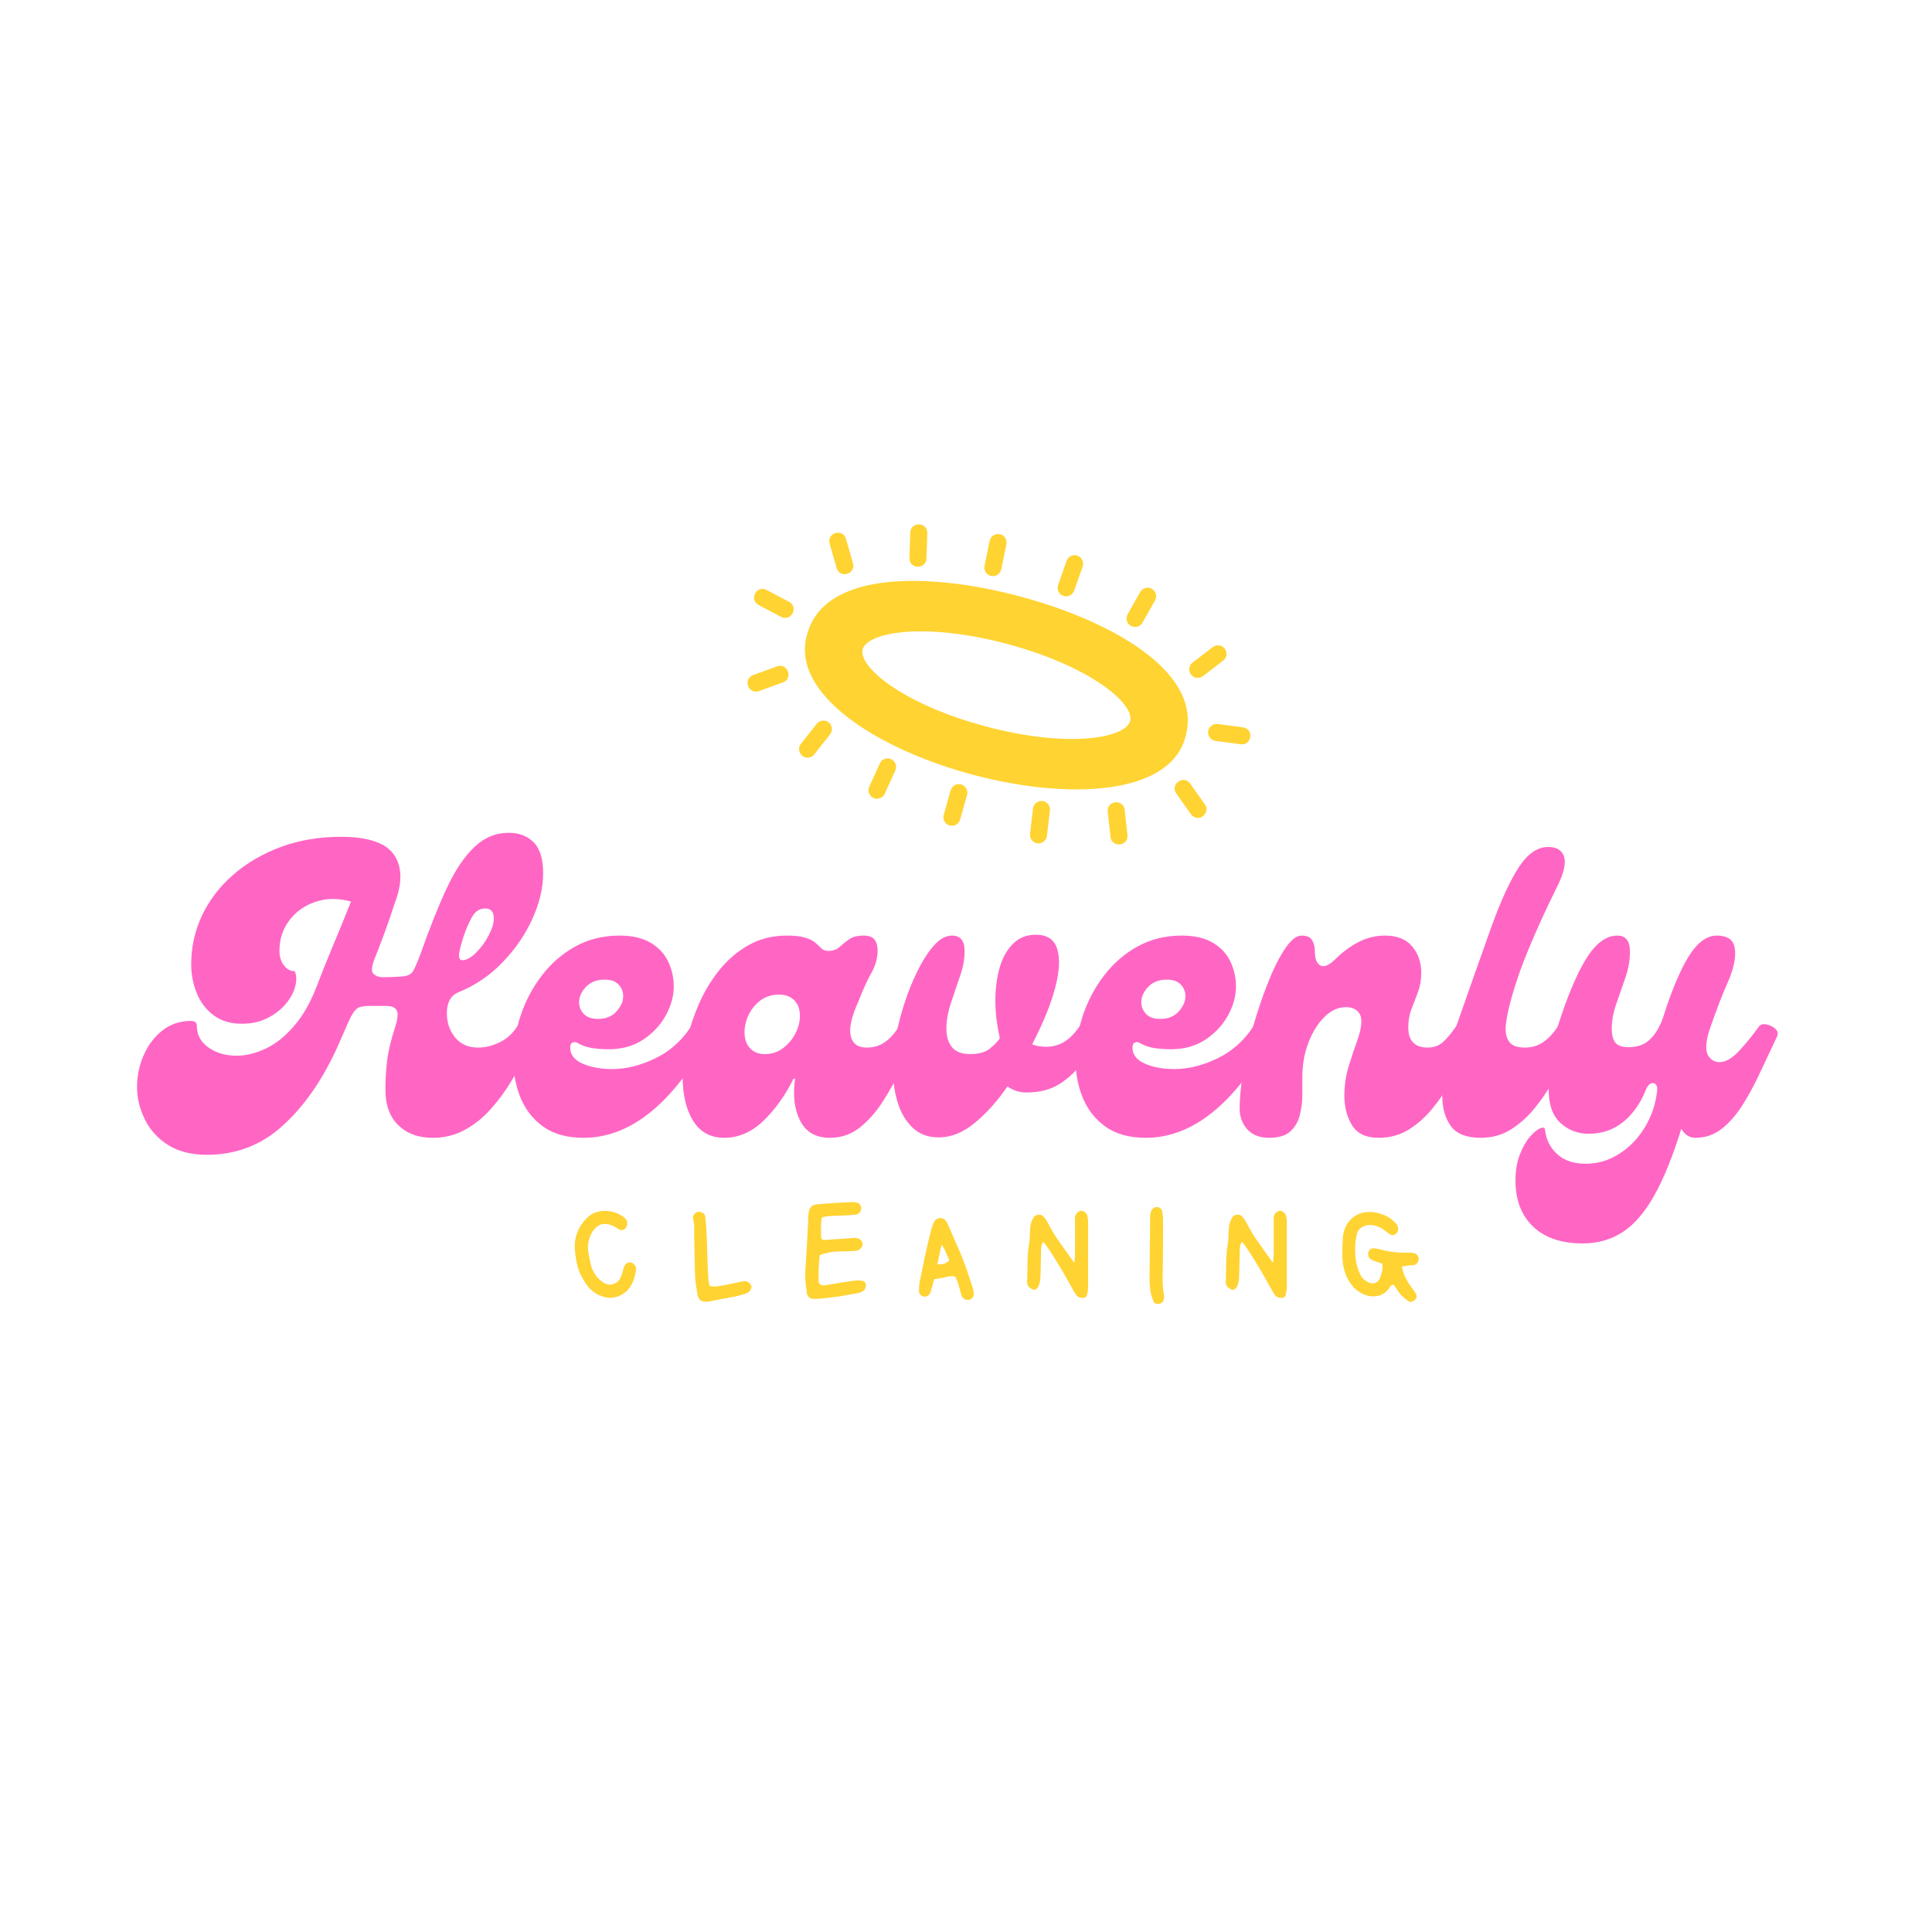 <svg xmlns="http://www.w3.org/2000/svg" xmlns:xlink="http://www.w3.org/1999/xlink" width="500" zoomAndPan="magnify" viewBox="0 0 375 375" height="500" preserveAspectRatio="xMidYMid meet" version="1.0"><defs><g/><clipPath id="8fd3af05af"><path d="M 145 101 L 243 101 L 243 164 L 145 164 Z M 145 101 " clip-rule="nonzero"/></clipPath><clipPath id="67d037dc85"><path d="M 151.785 92.109 L 250.316 118.488 L 235.383 174.273 L 136.852 147.895 Z M 151.785 92.109 " clip-rule="nonzero"/></clipPath><clipPath id="9ba8b3cfbc"><path d="M 151.785 92.109 L 250.316 118.488 L 235.383 174.273 L 136.852 147.895 Z M 151.785 92.109 " clip-rule="nonzero"/></clipPath></defs><g fill="#ff66c4" fill-opacity="1"><g transform="translate(30.519, 220.848)"><g><path d="M 69.797 -21.516 C 70.211 -22.141 70.758 -22.359 71.438 -22.172 C 72.125 -21.992 72.688 -21.641 73.125 -21.109 C 73.57 -20.586 73.641 -20.066 73.328 -19.547 C 72.805 -18.66 72.164 -17.43 71.406 -15.859 C 70.645 -14.285 69.711 -12.598 68.609 -10.797 C 67.516 -8.992 66.234 -7.266 64.766 -5.609 C 63.305 -3.961 61.633 -2.613 59.75 -1.562 C 57.863 -0.52 55.77 0 53.469 0 C 50.695 0 48.473 -0.812 46.797 -2.438 C 45.117 -4.062 44.281 -6.391 44.281 -9.422 C 44.281 -11.148 44.395 -12.992 44.625 -14.953 C 44.863 -16.922 45.379 -19.082 46.172 -21.438 L 46.25 -21.75 C 46.719 -23.27 46.781 -24.289 46.438 -24.812 C 46.102 -25.332 45.453 -25.594 44.484 -25.594 C 43.516 -25.594 42.348 -25.594 40.984 -25.594 C 40.41 -25.594 39.848 -25.516 39.297 -25.359 C 38.742 -25.203 38.18 -24.598 37.609 -23.547 C 37.504 -23.336 37.398 -23.113 37.297 -22.875 C 37.191 -22.645 37.086 -22.426 36.984 -22.219 C 36.516 -21.125 36.082 -20.129 35.688 -19.234 C 35.289 -18.348 34.961 -17.613 34.703 -17.031 C 31.828 -10.852 28.332 -5.922 24.219 -2.234 C 20.113 1.453 15.258 3.297 9.656 3.297 C 6.625 3.297 4.098 2.656 2.078 1.375 C 0.066 0.094 -1.43 -1.566 -2.422 -3.609 C -3.422 -5.648 -3.922 -7.742 -3.922 -9.891 C -3.922 -12.035 -3.488 -14.086 -2.625 -16.047 C -1.758 -18.016 -0.547 -19.613 1.016 -20.844 C 2.586 -22.07 4.422 -22.688 6.516 -22.688 C 7.297 -22.688 7.688 -22.375 7.688 -21.75 C 7.688 -20.02 8.43 -18.617 9.922 -17.547 C 11.422 -16.473 13.242 -15.938 15.391 -15.938 C 17.223 -15.938 19.109 -16.395 21.047 -17.312 C 22.984 -18.227 24.812 -19.68 26.531 -21.672 C 28.258 -23.66 29.727 -26.223 30.938 -29.359 C 31.875 -31.828 32.914 -34.43 34.062 -37.172 C 35.219 -39.922 36.398 -42.816 37.609 -45.859 C 35.148 -46.535 32.859 -46.52 30.734 -45.812 C 28.617 -45.102 26.922 -43.898 25.641 -42.203 C 24.359 -40.504 23.719 -38.531 23.719 -36.281 C 23.719 -35.176 24.004 -34.242 24.578 -33.484 C 25.148 -32.723 25.852 -32.344 26.688 -32.344 C 27.062 -31.508 27.086 -30.504 26.766 -29.328 C 26.453 -28.148 25.836 -27.023 24.922 -25.953 C 24.004 -24.879 22.828 -23.973 21.391 -23.234 C 19.953 -22.504 18.289 -22.141 16.406 -22.141 C 14.258 -22.141 12.453 -22.676 10.984 -23.75 C 9.523 -24.82 8.426 -26.25 7.688 -28.031 C 6.957 -29.812 6.594 -31.695 6.594 -33.688 C 6.594 -37.031 7.297 -40.191 8.703 -43.172 C 10.117 -46.16 12.133 -48.789 14.75 -51.062 C 17.375 -53.344 20.453 -55.141 23.984 -56.453 C 27.516 -57.766 31.398 -58.422 35.641 -58.422 C 40.93 -58.422 44.375 -57.254 45.969 -54.922 C 47.562 -52.586 47.602 -49.457 46.094 -45.531 C 44.988 -42.082 43.703 -38.523 42.234 -34.859 C 42.234 -34.805 42.207 -34.754 42.156 -34.703 C 41.582 -33.18 41.531 -32.211 42 -31.797 C 42.477 -31.379 43.055 -31.172 43.734 -31.172 C 44.148 -31.172 44.723 -31.18 45.453 -31.203 C 46.191 -31.234 46.926 -31.273 47.656 -31.328 C 48.707 -31.43 49.398 -31.812 49.734 -32.469 C 50.078 -33.125 50.508 -34.129 51.031 -35.484 C 52.812 -40.566 54.523 -44.875 56.172 -48.406 C 57.828 -51.938 59.625 -54.617 61.562 -56.453 C 63.5 -58.285 65.723 -59.203 68.234 -59.203 C 70.223 -59.203 71.832 -58.586 73.062 -57.359 C 74.289 -56.129 74.906 -54.125 74.906 -51.344 C 74.906 -48.52 74.211 -45.578 72.828 -42.516 C 71.441 -39.453 69.516 -36.641 67.047 -34.078 C 64.586 -31.516 61.738 -29.578 58.5 -28.266 C 56.977 -27.641 56.219 -26.281 56.219 -24.188 C 56.219 -22.352 56.754 -20.781 57.828 -19.469 C 58.898 -18.164 60.379 -17.516 62.266 -17.516 C 63.672 -17.516 65.066 -17.852 66.453 -18.531 C 67.848 -19.207 68.961 -20.203 69.797 -21.516 Z M 59.438 -39.016 C 58.812 -37.023 58.523 -35.77 58.578 -35.25 C 58.629 -34.727 58.836 -34.469 59.203 -34.469 C 59.984 -34.469 60.859 -34.938 61.828 -35.875 C 62.797 -36.82 63.617 -37.938 64.297 -39.219 C 64.984 -40.5 65.328 -41.613 65.328 -42.562 C 65.328 -43.863 64.773 -44.516 63.672 -44.516 C 62.578 -44.516 61.711 -43.953 61.078 -42.828 C 60.453 -41.703 59.906 -40.43 59.438 -39.016 Z M 59.438 -39.016 "/></g></g></g><g fill="#ff66c4" fill-opacity="1"><g transform="translate(98.508, 220.848)"><g><path d="M 14.766 0 C 11.617 0 9.035 -0.703 7.016 -2.109 C 5.004 -3.523 3.516 -5.398 2.547 -7.734 C 1.578 -10.066 1.102 -12.629 1.125 -15.422 C 1.156 -18.223 1.641 -21.023 2.578 -23.828 C 3.523 -26.629 4.891 -29.191 6.672 -31.516 C 8.453 -33.848 10.609 -35.719 13.141 -37.125 C 15.68 -38.539 18.551 -39.25 21.75 -39.25 C 24.207 -39.25 26.207 -38.789 27.75 -37.875 C 29.301 -36.969 30.441 -35.754 31.172 -34.234 C 31.898 -32.711 32.266 -31.086 32.266 -29.359 C 32.266 -27.473 31.738 -25.586 30.688 -23.703 C 29.645 -21.828 28.18 -20.27 26.297 -19.031 C 24.41 -17.801 22.188 -17.188 19.625 -17.188 C 18.531 -17.188 17.457 -17.266 16.406 -17.422 C 15.363 -17.586 14.395 -17.93 13.5 -18.453 C 13.238 -18.609 12.953 -18.617 12.641 -18.484 C 12.328 -18.359 12.172 -18.035 12.172 -17.516 C 12.172 -16.148 12.969 -15.113 14.562 -14.406 C 16.156 -13.695 18.078 -13.344 20.328 -13.344 C 23.004 -13.344 25.766 -14.023 28.609 -15.391 C 31.461 -16.754 33.781 -18.797 35.562 -21.516 C 35.988 -22.141 36.539 -22.359 37.219 -22.172 C 37.895 -21.992 38.457 -21.641 38.906 -21.109 C 39.352 -20.586 39.414 -20.066 39.094 -19.547 C 35.645 -13.16 31.863 -8.305 27.75 -4.984 C 23.645 -1.66 19.316 0 14.766 0 Z M 17.594 -23.078 C 19.102 -23.078 20.289 -23.562 21.156 -24.531 C 22.02 -25.5 22.453 -26.484 22.453 -27.484 C 22.453 -28.367 22.148 -29.125 21.547 -29.75 C 20.953 -30.383 20.051 -30.703 18.844 -30.703 C 17.32 -30.703 16.113 -30.227 15.219 -29.281 C 14.332 -28.344 13.891 -27.348 13.891 -26.297 C 13.891 -25.461 14.191 -24.719 14.797 -24.062 C 15.398 -23.406 16.332 -23.078 17.594 -23.078 Z M 17.594 -23.078 "/></g></g></g><g fill="#ff66c4" fill-opacity="1"><g transform="translate(132.267, 220.848)"><g><path d="M 8.328 0 C 5.648 0 3.629 -1.098 2.266 -3.297 C 0.91 -5.492 0.234 -8.348 0.234 -11.859 C 0.234 -14.055 0.508 -16.395 1.062 -18.875 C 1.613 -21.363 2.426 -23.812 3.5 -26.219 C 4.57 -28.625 5.914 -30.805 7.531 -32.766 C 9.156 -34.734 11.039 -36.305 13.188 -37.484 C 15.332 -38.66 17.77 -39.25 20.5 -39.25 C 22.062 -39.25 23.273 -39.102 24.141 -38.812 C 25.004 -38.531 25.66 -38.18 26.109 -37.766 C 26.555 -37.348 26.938 -36.992 27.25 -36.703 C 27.562 -36.422 27.977 -36.281 28.5 -36.281 C 29.383 -36.281 30.102 -36.523 30.656 -37.016 C 31.207 -37.516 31.82 -38.008 32.5 -38.5 C 33.188 -39 34.129 -39.25 35.328 -39.25 C 36.379 -39.25 37.098 -38.988 37.484 -38.469 C 37.879 -37.945 38.078 -37.242 38.078 -36.359 C 38.078 -34.891 37.672 -33.43 36.859 -31.984 C 36.047 -30.547 35.195 -28.676 34.312 -26.375 C 33 -23.5 32.516 -21.301 32.859 -19.781 C 33.203 -18.27 34.234 -17.516 35.953 -17.516 C 37.316 -17.516 38.492 -17.863 39.484 -18.562 C 40.484 -19.27 41.375 -20.254 42.156 -21.516 C 42.582 -22.141 43.117 -22.359 43.766 -22.172 C 44.422 -21.992 44.973 -21.641 45.422 -21.109 C 45.867 -20.586 45.961 -20.066 45.703 -19.547 C 44.754 -17.711 43.742 -15.68 42.672 -13.453 C 41.598 -11.234 40.406 -9.102 39.094 -7.062 C 37.789 -5.02 36.301 -3.332 34.625 -2 C 32.945 -0.664 31.008 0 28.812 0 C 26.094 0 24.172 -1.098 23.047 -3.297 C 21.922 -5.492 21.594 -8.219 22.062 -11.469 L 21.75 -11.469 C 20.176 -8.27 18.238 -5.555 15.938 -3.328 C 13.633 -1.109 11.098 0 8.328 0 Z M 16.172 -16.25 C 17.535 -16.25 18.727 -16.641 19.75 -17.422 C 20.77 -18.211 21.566 -19.172 22.141 -20.297 C 22.711 -21.422 23 -22.535 23 -23.641 C 23 -24.941 22.633 -25.957 21.906 -26.688 C 21.176 -27.426 20.18 -27.797 18.922 -27.797 C 17.555 -27.797 16.375 -27.426 15.375 -26.688 C 14.383 -25.957 13.613 -25.031 13.062 -23.906 C 12.52 -22.781 12.25 -21.645 12.25 -20.5 C 12.25 -19.188 12.602 -18.148 13.312 -17.391 C 14.02 -16.629 14.973 -16.25 16.172 -16.25 Z M 16.172 -16.25 "/></g></g></g><g fill="#ff66c4" fill-opacity="1"><g transform="translate(172.621, 220.848)"><g><path d="M 36.828 -21.516 C 37.141 -21.984 37.633 -22.148 38.312 -22.016 C 39 -21.891 39.586 -21.602 40.078 -21.156 C 40.578 -20.719 40.672 -20.18 40.359 -19.547 C 39.617 -17.973 38.66 -16.348 37.484 -14.672 C 36.305 -13.004 34.844 -11.609 33.094 -10.484 C 31.344 -9.359 29.18 -8.797 26.609 -8.797 C 25.254 -8.797 24.023 -9.188 22.922 -9.969 C 20.984 -7.145 18.875 -4.789 16.594 -2.906 C 14.32 -1.02 11.984 -0.078 9.578 -0.078 C 7.484 -0.078 5.77 -0.727 4.438 -2.031 C 3.102 -3.344 2.133 -5.047 1.531 -7.141 C 0.926 -9.234 0.633 -11.551 0.656 -14.094 C 0.688 -16.633 1.02 -19.109 1.656 -21.516 C 2.125 -23.555 2.734 -25.625 3.484 -27.719 C 4.242 -29.812 5.094 -31.734 6.031 -33.484 C 6.977 -35.234 7.961 -36.629 8.984 -37.672 C 10.004 -38.723 11.066 -39.25 12.172 -39.25 C 12.953 -39.25 13.551 -39.016 13.969 -38.547 C 14.395 -38.078 14.609 -37.266 14.609 -36.109 C 14.609 -34.648 14.305 -33.055 13.703 -31.328 C 13.098 -29.598 12.508 -27.852 11.938 -26.094 C 11.363 -24.344 11.078 -22.688 11.078 -21.125 C 11.078 -19.656 11.441 -18.473 12.172 -17.578 C 12.898 -16.691 14.078 -16.25 15.703 -16.25 C 17.379 -16.25 18.66 -16.613 19.547 -17.344 C 20.441 -18.082 21.07 -18.738 21.438 -19.312 C 21.176 -20.52 20.969 -21.723 20.812 -22.922 C 20.656 -24.129 20.578 -25.359 20.578 -26.609 C 20.578 -28.922 20.848 -31.039 21.391 -32.969 C 21.941 -34.906 22.805 -36.461 23.984 -37.641 C 25.16 -38.828 26.641 -39.422 28.422 -39.422 C 30.617 -39.422 32.004 -38.504 32.578 -36.672 C 33.16 -34.836 33.031 -32.32 32.188 -29.125 C 31.352 -25.938 29.863 -22.273 27.719 -18.141 C 28.5 -17.828 29.441 -17.672 30.547 -17.672 C 31.691 -17.672 32.785 -17.969 33.828 -18.562 C 34.879 -19.164 35.879 -20.148 36.828 -21.516 Z M 36.828 -21.516 "/></g></g></g><g fill="#ff66c4" fill-opacity="1"><g transform="translate(207.636, 220.848)"><g><path d="M 14.766 0 C 11.617 0 9.035 -0.703 7.016 -2.109 C 5.004 -3.523 3.516 -5.398 2.547 -7.734 C 1.578 -10.066 1.102 -12.629 1.125 -15.422 C 1.156 -18.223 1.641 -21.023 2.578 -23.828 C 3.523 -26.629 4.891 -29.191 6.672 -31.516 C 8.453 -33.848 10.609 -35.719 13.141 -37.125 C 15.68 -38.539 18.551 -39.25 21.75 -39.25 C 24.207 -39.25 26.207 -38.789 27.75 -37.875 C 29.301 -36.969 30.441 -35.754 31.172 -34.234 C 31.898 -32.711 32.266 -31.086 32.266 -29.359 C 32.266 -27.473 31.738 -25.586 30.688 -23.703 C 29.645 -21.828 28.18 -20.27 26.297 -19.031 C 24.41 -17.801 22.188 -17.188 19.625 -17.188 C 18.531 -17.188 17.457 -17.266 16.406 -17.422 C 15.363 -17.586 14.395 -17.93 13.5 -18.453 C 13.238 -18.609 12.953 -18.617 12.641 -18.484 C 12.328 -18.359 12.172 -18.035 12.172 -17.516 C 12.172 -16.148 12.969 -15.113 14.562 -14.406 C 16.156 -13.695 18.078 -13.344 20.328 -13.344 C 23.004 -13.344 25.766 -14.023 28.609 -15.391 C 31.461 -16.754 33.781 -18.797 35.562 -21.516 C 35.988 -22.141 36.539 -22.359 37.219 -22.172 C 37.895 -21.992 38.457 -21.641 38.906 -21.109 C 39.352 -20.586 39.414 -20.066 39.094 -19.547 C 35.645 -13.16 31.863 -8.305 27.75 -4.984 C 23.645 -1.66 19.316 0 14.766 0 Z M 17.594 -23.078 C 19.102 -23.078 20.289 -23.562 21.156 -24.531 C 22.02 -25.5 22.453 -26.484 22.453 -27.484 C 22.453 -28.367 22.148 -29.125 21.547 -29.75 C 20.953 -30.383 20.051 -30.703 18.844 -30.703 C 17.32 -30.703 16.113 -30.227 15.219 -29.281 C 14.332 -28.344 13.891 -27.348 13.891 -26.297 C 13.891 -25.461 14.191 -24.719 14.797 -24.062 C 15.398 -23.406 16.332 -23.078 17.594 -23.078 Z M 17.594 -23.078 "/></g></g></g><g fill="#ff66c4" fill-opacity="1"><g transform="translate(241.395, 220.848)"><g><path d="M 4.953 0 C 3.117 0 1.703 -0.547 0.703 -1.641 C -0.285 -2.742 -0.781 -4.109 -0.781 -5.734 C -0.781 -7.566 -0.57 -9.852 -0.156 -12.594 C 0.258 -15.344 0.914 -18.316 1.812 -21.516 C 2.695 -24.598 3.676 -27.488 4.75 -30.188 C 5.82 -32.883 6.922 -35.066 8.047 -36.734 C 9.172 -38.41 10.234 -39.25 11.234 -39.25 C 12.273 -39.25 12.961 -38.945 13.297 -38.344 C 13.641 -37.75 13.812 -37.062 13.812 -36.281 C 13.812 -34.758 14.176 -33.812 14.906 -33.438 C 15.645 -33.07 16.645 -33.52 17.906 -34.781 C 19.363 -36.195 20.879 -37.297 22.453 -38.078 C 24.023 -38.859 25.676 -39.25 27.406 -39.25 C 29.812 -39.25 31.586 -38.539 32.734 -37.125 C 33.891 -35.719 34.469 -34.02 34.469 -32.031 C 34.469 -30.676 34.258 -29.43 33.844 -28.297 C 33.426 -27.172 33.004 -26.07 32.578 -25 C 32.16 -23.926 31.953 -22.738 31.953 -21.438 C 31.953 -18.82 33.207 -17.516 35.719 -17.516 C 36.926 -17.516 37.938 -17.891 38.75 -18.641 C 39.562 -19.398 40.359 -20.359 41.141 -21.516 C 41.555 -22.141 42.102 -22.359 42.781 -22.172 C 43.469 -21.992 44.031 -21.641 44.469 -21.109 C 44.914 -20.586 44.984 -20.066 44.672 -19.547 C 44.148 -18.711 43.52 -17.492 42.781 -15.891 C 42.051 -14.297 41.176 -12.598 40.156 -10.797 C 39.133 -8.992 37.941 -7.266 36.578 -5.609 C 35.223 -3.961 33.691 -2.613 31.984 -1.562 C 30.285 -0.52 28.363 0 26.219 0 C 23.758 0 22.031 -0.812 21.031 -2.438 C 20.039 -4.062 19.547 -5.973 19.547 -8.172 C 19.547 -10.16 19.82 -12.055 20.375 -13.859 C 20.926 -15.66 21.473 -17.305 22.016 -18.797 C 22.566 -20.297 22.844 -21.566 22.844 -22.609 C 22.844 -23.504 22.566 -24.188 22.016 -24.656 C 21.473 -25.125 20.754 -25.359 19.859 -25.359 C 18.348 -25.359 16.945 -24.719 15.656 -23.438 C 14.375 -22.156 13.344 -20.492 12.562 -18.453 C 11.781 -16.41 11.391 -14.211 11.391 -11.859 L 11.391 -8.328 C 11.391 -7.016 11.227 -5.719 10.906 -4.438 C 10.594 -3.156 9.977 -2.094 9.062 -1.25 C 8.145 -0.414 6.773 0 4.953 0 Z M 4.953 0 "/></g></g></g><g fill="#ff66c4" fill-opacity="1"><g transform="translate(280.728, 220.848)"><g><path d="M 6.672 0 C 3.898 0 1.961 -0.77 0.859 -2.312 C -0.234 -3.852 -0.781 -5.781 -0.781 -8.094 C -0.781 -10.082 -0.531 -12.254 -0.031 -14.609 C 0.457 -16.961 1.098 -19.266 1.891 -21.516 C 4.555 -29.148 6.816 -35.555 8.672 -40.734 C 10.535 -45.922 12.328 -49.836 14.047 -52.484 C 15.773 -55.129 17.688 -56.453 19.781 -56.453 C 21.406 -56.453 22.426 -55.836 22.844 -54.609 C 23.258 -53.379 22.867 -51.535 21.672 -49.078 C 19.523 -44.734 17.676 -40.711 16.125 -37.016 C 14.582 -33.328 13.367 -29.832 12.484 -26.531 C 12.066 -25.02 11.766 -23.566 11.578 -22.172 C 11.398 -20.785 11.57 -19.66 12.094 -18.797 C 12.613 -17.941 13.66 -17.516 15.234 -17.516 C 16.586 -17.516 17.773 -17.863 18.797 -18.562 C 19.816 -19.27 20.75 -20.254 21.594 -21.516 C 22.008 -22.141 22.555 -22.359 23.234 -22.172 C 23.922 -21.992 24.484 -21.641 24.922 -21.109 C 25.367 -20.586 25.438 -20.066 25.125 -19.547 C 24.602 -18.711 23.973 -17.492 23.234 -15.891 C 22.504 -14.297 21.629 -12.598 20.609 -10.797 C 19.586 -8.992 18.395 -7.266 17.031 -5.609 C 15.676 -3.961 14.145 -2.613 12.438 -1.562 C 10.738 -0.52 8.816 0 6.672 0 Z M 6.672 0 "/></g></g></g><g fill="#ff66c4" fill-opacity="1"><g transform="translate(300.513, 220.848)"><g><path d="M 40.828 -21.516 C 41.141 -21.984 41.633 -22.148 42.312 -22.016 C 43 -21.891 43.586 -21.602 44.078 -21.156 C 44.578 -20.719 44.672 -20.18 44.359 -19.547 C 43.211 -17.141 42.102 -14.785 41.031 -12.484 C 39.957 -10.18 38.816 -8.086 37.609 -6.203 C 36.398 -4.316 35.062 -2.812 33.594 -1.688 C 32.133 -0.562 30.461 0 28.578 0 C 27.43 0 26.516 -0.578 25.828 -1.734 C 24.148 3.66 22.395 7.977 20.562 11.219 C 18.738 14.469 16.703 16.828 14.453 18.297 C 12.203 19.766 9.609 20.5 6.672 20.5 C 2.535 20.5 -0.664 19.41 -2.938 17.234 C -5.219 15.055 -6.359 12.086 -6.359 8.328 C -6.359 6.336 -6.066 4.617 -5.484 3.172 C -4.91 1.734 -4.258 0.598 -3.531 -0.234 C -2.801 -1.066 -2.145 -1.602 -1.562 -1.844 C -0.988 -2.082 -0.676 -1.988 -0.625 -1.562 C -0.414 0.363 0.391 1.957 1.797 3.219 C 3.211 4.477 5.125 5.082 7.531 5.031 C 9.832 4.977 11.961 4.305 13.922 3.016 C 15.891 1.734 17.516 0.02 18.797 -2.125 C 20.086 -4.27 20.863 -6.598 21.125 -9.109 C 21.227 -9.992 20.988 -10.488 20.406 -10.594 C 19.832 -10.695 19.336 -10.254 18.922 -9.266 C 17.879 -6.648 16.414 -4.582 14.531 -3.062 C 12.645 -1.539 10.414 -0.781 7.844 -0.781 C 5.75 -0.781 3.93 -1.473 2.391 -2.859 C 0.848 -4.254 0.078 -6.441 0.078 -9.422 C 0.078 -10.629 0.164 -12.305 0.344 -14.453 C 0.531 -16.598 1.02 -18.953 1.812 -21.516 C 3.633 -27.273 5.473 -31.672 7.328 -34.703 C 9.191 -37.734 11.223 -39.25 13.422 -39.25 C 15.047 -39.25 15.859 -38.203 15.859 -36.109 C 15.859 -34.441 15.555 -32.742 14.953 -31.016 C 14.348 -29.285 13.758 -27.594 13.188 -25.938 C 12.613 -24.289 12.328 -22.688 12.328 -21.125 C 12.328 -20.02 12.547 -19.156 12.984 -18.531 C 13.43 -17.906 14.312 -17.594 15.625 -17.594 C 17.352 -17.594 18.738 -18.102 19.781 -19.125 C 20.832 -20.145 21.672 -21.566 22.297 -23.391 C 23.922 -28.523 25.566 -32.453 27.234 -35.172 C 28.91 -37.891 30.742 -39.25 32.734 -39.25 C 33.891 -39.25 34.77 -38.988 35.375 -38.469 C 35.977 -37.945 36.281 -37.055 36.281 -35.797 C 36.281 -34.18 35.77 -32.234 34.75 -29.953 C 33.727 -27.672 32.535 -24.547 31.172 -20.578 C 30.547 -18.367 30.504 -16.832 31.047 -15.969 C 31.598 -15.113 32.32 -14.688 33.219 -14.688 C 34.414 -14.688 35.691 -15.414 37.047 -16.875 C 38.41 -18.344 39.672 -19.891 40.828 -21.516 Z M 40.828 -21.516 "/></g></g></g><g clip-path="url(#8fd3af05af)"><g clip-path="url(#67d037dc85)"><g clip-path="url(#9ba8b3cfbc)"><path fill="#ffd332" d="M 187.707 154.309 C 187.707 154.309 186.352 159.082 186.352 159.082 C 186.105 159.965 185.188 160.473 184.309 160.223 C 183.434 159.973 182.922 159.059 183.172 158.18 L 184.523 153.406 C 184.773 152.527 185.711 151.988 186.566 152.266 C 187.445 152.516 187.957 153.43 187.707 154.309 Z M 172.957 147.355 C 172.109 146.977 171.145 147.352 170.77 148.18 L 168.723 152.703 C 168.348 153.535 168.715 154.512 169.547 154.891 C 170.359 155.262 171.363 154.902 171.734 154.062 C 171.734 154.062 173.781 149.543 173.781 149.543 C 174.156 148.711 173.789 147.73 172.957 147.355 Z M 160.852 140.219 C 160.129 139.648 159.094 139.773 158.527 140.488 L 155.453 144.379 C 154.887 145.098 155.008 146.137 155.723 146.703 C 156.422 147.262 157.477 147.156 158.047 146.43 C 158.047 146.43 161.121 142.539 161.121 142.539 C 161.688 141.824 161.566 140.785 160.852 140.219 Z M 150.844 129.34 L 146.18 131.031 C 144.145 131.809 145.258 134.848 147.309 134.141 C 147.309 134.141 151.973 132.449 151.973 132.449 C 154 131.703 152.883 128.609 150.844 129.34 Z M 151.969 119.875 C 153.816 120.391 154.891 117.711 153.168 116.816 C 153.168 116.816 148.781 114.5 148.781 114.5 C 146.844 113.52 145.332 116.375 147.234 117.426 C 147.32 117.453 152.027 120 151.969 119.875 Z M 162.391 110.262 C 163.004 112.344 166.156 111.426 165.57 109.352 C 165.57 109.352 164.203 104.582 164.203 104.582 C 163.574 102.504 160.461 103.391 161.023 105.492 C 161.023 105.492 162.391 110.262 162.391 110.262 Z M 176.52 108.309 C 176.488 110.492 179.719 110.586 179.824 108.422 C 179.824 108.422 179.988 103.461 179.988 103.461 C 180.023 101.293 176.793 101.18 176.684 103.352 C 176.684 103.352 176.52 108.309 176.52 108.309 Z M 192.289 111.773 C 193.203 112.02 194.152 111.438 194.34 110.508 C 194.34 110.508 195.336 105.648 195.336 105.648 C 195.52 104.754 194.988 103.883 194.047 103.695 C 193.152 103.512 192.277 104.086 192.094 104.98 L 191.098 109.844 C 190.922 110.703 191.449 111.547 192.289 111.773 Z M 206.395 115.656 C 207.246 115.957 208.203 115.504 208.5 114.641 C 208.5 114.641 210.141 109.957 210.141 109.957 C 210.445 109.094 209.988 108.152 209.129 107.852 C 208.266 107.531 207.32 108.004 207.02 108.863 L 205.379 113.547 C 205.078 114.41 205.531 115.352 206.395 115.656 Z M 219.5 121.484 C 220.27 121.93 221.305 121.664 221.75 120.859 C 221.75 120.859 224.191 116.539 224.191 116.539 C 224.645 115.746 224.359 114.738 223.566 114.285 C 222.773 113.84 221.762 114.117 221.312 114.914 L 218.871 119.234 C 218.422 120.027 218.703 121.035 219.5 121.484 Z M 237.727 125.898 C 237.168 125.172 236.133 125.039 235.41 125.594 L 231.473 128.613 C 230.75 129.172 230.613 130.207 231.172 130.934 C 231.719 131.652 232.762 131.797 233.488 131.238 C 233.488 131.238 237.422 128.215 237.422 128.215 C 238.148 127.66 238.285 126.621 237.727 125.898 Z M 241.285 141.18 L 236.363 140.531 C 235.457 140.414 234.625 141.051 234.508 141.957 C 234.387 142.867 235.043 143.699 235.93 143.812 C 235.93 143.812 240.852 144.461 240.852 144.461 C 243.008 144.707 243.438 141.504 241.285 141.18 Z M 231.012 152.09 C 229.762 150.328 227.07 152.219 228.309 153.992 C 228.309 153.992 231.164 158.051 231.164 158.051 C 231.395 158.383 231.727 158.602 232.086 158.699 C 233.504 159.133 234.785 157.355 233.871 156.148 C 233.871 156.148 231.016 152.09 231.016 152.09 Z M 218.293 157.172 C 218.023 155.02 214.805 155.367 215.008 157.535 C 215.008 157.535 215.551 162.465 215.551 162.465 C 215.801 164.625 219.062 164.246 218.836 162.102 C 218.836 162.102 218.293 157.172 218.293 157.172 Z M 202.344 155.473 C 201.434 155.367 200.613 156.016 200.508 156.922 L 199.926 161.852 C 199.816 162.762 200.484 163.586 201.375 163.688 C 202.281 163.793 203.105 163.145 203.211 162.238 L 203.789 157.309 C 203.898 156.402 203.246 155.586 202.344 155.473 Z M 230.145 142.828 C 224.434 166.117 149.961 146.168 156.656 123.152 C 160.059 110.445 181.059 111.234 198.012 115.773 C 214.961 120.309 233.547 130.117 230.145 142.828 Z M 219.359 139.941 C 220.254 136.605 211.621 129.309 195.539 125.004 C 179.453 120.695 168.332 122.703 167.441 126.039 C 166.547 129.375 175.18 136.672 191.262 140.977 C 207.344 145.285 218.469 143.277 219.359 139.941 Z M 219.359 139.941 " fill-opacity="1" fill-rule="nonzero"/></g></g></g><g fill="#ffd332" fill-opacity="1"><g transform="translate(110.614, 253.102)"><g><path d="M 3.5 -10.625 C 3.633 -9.707 3.812 -8.758 4.031 -7.781 C 4.25 -6.801 4.695 -5.906 5.375 -5.094 C 5.562 -4.926 5.75 -4.754 5.938 -4.578 C 6.133 -4.398 6.344 -4.242 6.562 -4.109 C 7.238 -3.734 7.891 -3.66 8.516 -3.891 C 9.141 -4.117 9.598 -4.57 9.891 -5.25 C 10.023 -5.551 10.133 -5.867 10.219 -6.203 C 10.301 -6.547 10.395 -6.867 10.5 -7.172 C 10.633 -7.523 10.82 -7.773 11.062 -7.922 C 11.312 -8.066 11.57 -8.113 11.844 -8.062 C 12.113 -8.008 12.359 -7.836 12.578 -7.547 C 12.797 -7.266 12.891 -6.988 12.859 -6.719 C 12.785 -6.195 12.672 -5.664 12.516 -5.125 C 12.367 -4.582 12.145 -4.066 11.844 -3.578 C 11.57 -3.086 11.234 -2.672 10.828 -2.328 C 10.422 -1.992 9.945 -1.719 9.406 -1.5 C 8.676 -1.227 7.969 -1.141 7.281 -1.234 C 6.602 -1.336 5.941 -1.562 5.297 -1.906 C 4.453 -2.375 3.781 -2.969 3.281 -3.688 C 2.781 -4.406 2.336 -5.172 1.953 -5.984 C 1.629 -6.773 1.391 -7.586 1.234 -8.422 C 1.086 -9.266 0.988 -10.109 0.938 -10.953 C 0.906 -12.016 1.078 -13.008 1.453 -13.938 C 1.836 -14.875 2.383 -15.723 3.094 -16.484 C 3.852 -17.273 4.691 -17.766 5.609 -17.953 C 6.535 -18.141 7.453 -18.113 8.359 -17.875 C 9.273 -17.633 10.047 -17.227 10.672 -16.656 C 10.941 -16.438 11.086 -16.145 11.109 -15.781 C 11.141 -15.414 11.062 -15.082 10.875 -14.781 C 10.758 -14.613 10.586 -14.488 10.359 -14.406 C 10.129 -14.332 9.93 -14.32 9.766 -14.375 C 9.492 -14.539 9.203 -14.707 8.891 -14.875 C 8.578 -15.051 8.273 -15.195 7.984 -15.312 C 6.566 -15.82 5.438 -15.492 4.594 -14.328 C 3.844 -13.328 3.477 -12.094 3.5 -10.625 Z M 3.5 -10.625 "/></g></g></g><g fill="#ffd332" fill-opacity="1"><g transform="translate(133.174, 253.102)"><g><path d="M 4.516 -3.547 C 5.055 -3.379 5.551 -3.336 6 -3.422 C 6.445 -3.504 6.891 -3.57 7.328 -3.625 C 7.922 -3.727 8.508 -3.848 9.094 -3.984 C 9.676 -4.117 10.254 -4.242 10.828 -4.359 C 10.992 -4.41 11.172 -4.438 11.359 -4.438 C 11.547 -4.438 11.695 -4.41 11.812 -4.359 C 12.188 -4.191 12.469 -3.922 12.656 -3.547 C 12.719 -3.43 12.711 -3.281 12.641 -3.094 C 12.578 -2.906 12.504 -2.742 12.422 -2.609 C 12.203 -2.359 11.93 -2.164 11.609 -2.031 C 11.305 -1.926 10.984 -1.828 10.641 -1.734 C 10.305 -1.641 9.977 -1.551 9.656 -1.469 C 8.832 -1.332 8 -1.18 7.156 -1.016 C 6.32 -0.859 5.5 -0.695 4.688 -0.531 C 4.57 -0.5 4.445 -0.477 4.312 -0.469 C 4.176 -0.457 4.055 -0.453 3.953 -0.453 C 3.023 -0.367 2.453 -0.773 2.234 -1.672 C 2.129 -2.242 2.035 -2.82 1.953 -3.406 C 1.867 -3.988 1.801 -4.578 1.75 -5.172 C 1.719 -6.305 1.688 -7.441 1.656 -8.578 C 1.633 -9.723 1.613 -10.867 1.594 -12.016 C 1.562 -12.773 1.555 -13.535 1.578 -14.297 C 1.609 -15.055 1.531 -15.816 1.344 -16.578 C 1.289 -16.848 1.363 -17.125 1.562 -17.406 C 1.77 -17.688 2.008 -17.844 2.281 -17.875 C 2.688 -17.926 3.066 -17.816 3.422 -17.547 C 3.641 -17.391 3.75 -17.078 3.75 -16.609 C 3.832 -15.898 3.891 -15.188 3.922 -14.469 C 3.961 -13.75 4 -13.023 4.031 -12.297 C 4.082 -11.098 4.117 -9.891 4.141 -8.672 C 4.172 -7.453 4.227 -6.219 4.312 -4.969 C 4.312 -4.719 4.336 -4.473 4.391 -4.234 C 4.453 -3.992 4.492 -3.766 4.516 -3.547 Z M 4.516 -3.547 "/></g></g></g><g fill="#ffd332" fill-opacity="1"><g transform="translate(155.366, 253.102)"><g><path d="M 3.75 -9.484 C 3.633 -8.566 3.562 -7.66 3.531 -6.766 C 3.508 -5.867 3.516 -5 3.547 -4.156 C 3.766 -3.852 3.977 -3.68 4.188 -3.641 C 4.406 -3.598 4.613 -3.594 4.812 -3.625 C 5.758 -3.789 6.707 -3.953 7.656 -4.109 C 8.602 -4.273 9.551 -4.41 10.5 -4.516 C 10.77 -4.566 11.035 -4.586 11.297 -4.578 C 11.555 -4.566 11.805 -4.535 12.047 -4.484 C 12.484 -4.398 12.703 -4.086 12.703 -3.547 C 12.672 -3.379 12.629 -3.207 12.578 -3.031 C 12.523 -2.852 12.43 -2.723 12.297 -2.641 C 12.055 -2.398 11.691 -2.227 11.203 -2.125 C 10.598 -2.008 10.008 -1.906 9.438 -1.812 C 8.875 -1.719 8.297 -1.613 7.703 -1.5 C 7.129 -1.426 6.551 -1.352 5.969 -1.281 C 5.383 -1.219 4.789 -1.145 4.188 -1.062 C 3.914 -1.031 3.656 -1.008 3.406 -1 C 3.164 -0.988 2.926 -0.984 2.688 -0.984 C 1.875 -0.984 1.383 -1.375 1.219 -2.156 C 1.195 -2.375 1.176 -2.594 1.156 -2.812 C 1.145 -3.031 1.113 -3.234 1.062 -3.422 C 0.926 -4.555 0.895 -5.691 0.969 -6.828 C 1.051 -7.973 1.125 -9.102 1.188 -10.219 C 1.238 -11.195 1.289 -12.164 1.344 -13.125 C 1.395 -14.094 1.445 -15.066 1.5 -16.047 C 1.5 -16.336 1.504 -16.641 1.516 -16.953 C 1.535 -17.266 1.57 -17.555 1.625 -17.828 C 1.758 -18.785 2.316 -19.289 3.297 -19.344 C 4.359 -19.445 5.414 -19.531 6.469 -19.594 C 7.531 -19.664 8.594 -19.719 9.656 -19.75 C 9.863 -19.781 10.07 -19.785 10.281 -19.766 C 10.488 -19.754 10.688 -19.734 10.875 -19.703 C 11.094 -19.68 11.297 -19.562 11.484 -19.344 C 11.672 -19.125 11.781 -18.895 11.812 -18.656 C 11.812 -18.406 11.734 -18.148 11.578 -17.891 C 11.43 -17.641 11.25 -17.484 11.031 -17.422 C 10.789 -17.348 10.547 -17.312 10.297 -17.312 C 9.754 -17.25 9.078 -17.203 8.266 -17.172 C 7.453 -17.148 6.672 -17.117 5.922 -17.078 C 5.18 -17.035 4.594 -16.938 4.156 -16.781 C 4.039 -16.176 3.984 -15.508 3.984 -14.781 C 3.984 -14.051 4 -13.375 4.031 -12.75 C 4.219 -12.5 4.41 -12.383 4.609 -12.406 C 4.816 -12.438 5.02 -12.453 5.219 -12.453 C 6.113 -12.516 7 -12.578 7.875 -12.641 C 8.758 -12.711 9.633 -12.773 10.5 -12.828 C 10.906 -12.848 11.258 -12.75 11.562 -12.531 C 11.863 -12.32 12.023 -12.055 12.047 -11.734 C 12.109 -11.398 11.992 -11.082 11.703 -10.781 C 11.422 -10.488 11.051 -10.328 10.594 -10.297 C 9.426 -10.223 8.242 -10.188 7.047 -10.188 C 6.504 -10.156 5.957 -10.082 5.406 -9.969 C 4.863 -9.863 4.312 -9.703 3.75 -9.484 Z M 3.75 -9.484 "/></g></g></g><g fill="#ffd332" fill-opacity="1"><g transform="translate(177.966, 253.102)"><g><path d="M 3.375 -4.812 C 3.289 -4.562 3.211 -4.312 3.141 -4.062 C 3.078 -3.82 3.02 -3.582 2.969 -3.344 C 2.883 -3.145 2.82 -2.941 2.781 -2.734 C 2.75 -2.535 2.691 -2.344 2.609 -2.156 C 2.492 -1.914 2.32 -1.727 2.094 -1.594 C 1.863 -1.457 1.629 -1.398 1.391 -1.422 C 1.117 -1.473 0.883 -1.594 0.688 -1.781 C 0.5 -1.977 0.406 -2.211 0.406 -2.484 C 0.406 -2.723 0.41 -2.973 0.422 -3.234 C 0.441 -3.492 0.461 -3.742 0.484 -3.984 C 0.836 -5.754 1.203 -7.535 1.578 -9.328 C 1.961 -11.117 2.383 -12.883 2.844 -14.625 C 2.926 -14.832 2.992 -15.031 3.047 -15.219 C 3.109 -15.414 3.176 -15.609 3.25 -15.797 C 3.551 -16.336 3.957 -16.629 4.469 -16.672 C 4.988 -16.711 5.41 -16.477 5.734 -15.969 C 5.867 -15.77 5.984 -15.547 6.078 -15.297 C 6.18 -15.055 6.285 -14.832 6.391 -14.625 C 6.797 -13.645 7.219 -12.672 7.656 -11.703 C 8.094 -10.742 8.5 -9.773 8.875 -8.797 C 9.258 -7.848 9.609 -6.883 9.922 -5.906 C 10.234 -4.926 10.551 -3.961 10.875 -3.016 C 10.926 -2.848 10.957 -2.68 10.969 -2.516 C 10.988 -2.359 11.008 -2.195 11.031 -2.031 C 11.062 -1.758 10.992 -1.508 10.828 -1.281 C 10.672 -1.051 10.484 -0.91 10.266 -0.859 C 9.992 -0.742 9.703 -0.754 9.391 -0.891 C 9.078 -1.023 8.863 -1.227 8.75 -1.5 C 8.645 -1.719 8.555 -1.957 8.484 -2.219 C 8.422 -2.477 8.363 -2.727 8.312 -2.969 C 8.25 -3.102 8.195 -3.254 8.156 -3.422 C 8.125 -3.586 8.078 -3.766 8.016 -3.953 C 7.859 -4.461 7.719 -4.828 7.594 -5.047 C 7.469 -5.266 7.281 -5.379 7.031 -5.391 C 6.789 -5.41 6.414 -5.379 5.906 -5.297 C 5.469 -5.18 5.051 -5.086 4.656 -5.016 C 4.27 -4.953 3.844 -4.883 3.375 -4.812 Z M 4.812 -11.516 C 4.645 -10.973 4.5 -10.352 4.375 -9.656 C 4.25 -8.969 4.109 -8.316 3.953 -7.703 C 4.66 -7.672 5.117 -7.707 5.328 -7.812 C 5.547 -7.926 5.875 -8.129 6.312 -8.422 C 6.125 -8.836 5.91 -9.336 5.672 -9.922 C 5.441 -10.504 5.156 -11.035 4.812 -11.516 Z M 4.812 -11.516 "/></g></g></g><g fill="#ffd332" fill-opacity="1"><g transform="translate(198.449, 253.102)"><g><path d="M 4.031 -12.047 C 3.844 -11.754 3.727 -11.484 3.688 -11.234 C 3.645 -10.992 3.625 -10.781 3.625 -10.594 C 3.594 -9.582 3.57 -8.594 3.562 -7.625 C 3.551 -6.664 3.52 -5.711 3.469 -4.766 C 3.406 -4.242 3.266 -3.754 3.047 -3.297 C 2.941 -3.129 2.801 -2.984 2.625 -2.859 C 2.445 -2.742 2.25 -2.727 2.031 -2.812 C 1.844 -2.895 1.66 -2.992 1.484 -3.109 C 1.305 -3.234 1.164 -3.391 1.062 -3.578 C 0.977 -3.742 0.926 -3.941 0.906 -4.172 C 0.895 -4.398 0.906 -4.613 0.938 -4.812 C 0.969 -5.945 0.988 -7.082 1 -8.219 C 1.008 -9.363 1.109 -10.504 1.297 -11.641 C 1.379 -12.129 1.426 -12.629 1.438 -13.141 C 1.457 -13.66 1.477 -14.18 1.5 -14.703 C 1.562 -15.484 1.797 -16.203 2.203 -16.859 C 2.391 -17.129 2.68 -17.285 3.078 -17.328 C 3.473 -17.367 3.773 -17.281 3.984 -17.062 C 4.316 -16.738 4.617 -16.332 4.891 -15.844 C 5.586 -14.457 6.398 -13.117 7.328 -11.828 C 8.254 -10.535 9.164 -9.254 10.062 -7.984 C 10.113 -8.305 10.148 -8.656 10.172 -9.031 C 10.203 -9.414 10.219 -9.742 10.219 -10.016 C 10.219 -10.941 10.219 -11.867 10.219 -12.797 C 10.219 -13.734 10.219 -14.664 10.219 -15.594 C 10.219 -15.812 10.211 -16.031 10.203 -16.25 C 10.191 -16.469 10.195 -16.672 10.219 -16.859 C 10.25 -17.16 10.379 -17.43 10.609 -17.672 C 10.836 -17.91 11.07 -18.047 11.312 -18.078 C 11.613 -18.129 11.906 -18.023 12.188 -17.766 C 12.477 -17.516 12.633 -17.211 12.656 -16.859 C 12.719 -16.555 12.75 -16.254 12.75 -15.953 C 12.75 -15.66 12.75 -15.363 12.75 -15.062 C 12.75 -13.133 12.75 -11.191 12.75 -9.234 C 12.75 -7.285 12.75 -5.348 12.75 -3.422 C 12.75 -2.898 12.691 -2.391 12.578 -1.891 C 12.473 -1.391 12.176 -1.156 11.688 -1.188 C 11.5 -1.188 11.297 -1.219 11.078 -1.281 C 10.859 -1.352 10.695 -1.441 10.594 -1.547 C 10.375 -1.848 10.164 -2.16 9.969 -2.484 C 9.781 -2.805 9.594 -3.145 9.406 -3.5 C 9.238 -3.801 8.977 -4.266 8.625 -4.891 C 8.281 -5.516 7.883 -6.195 7.438 -6.938 C 6.988 -7.688 6.539 -8.422 6.094 -9.141 C 5.645 -9.859 5.234 -10.484 4.859 -11.016 C 4.492 -11.547 4.219 -11.891 4.031 -12.047 Z M 4.031 -12.047 "/></g></g></g><g fill="#ffd332" fill-opacity="1"><g transform="translate(221.09, 253.102)"><g><path d="M 4.641 -10.188 C 4.641 -8.738 4.617 -7.297 4.578 -5.859 C 4.535 -4.422 4.625 -2.984 4.844 -1.547 C 4.875 -1.441 4.879 -1.328 4.859 -1.203 C 4.848 -1.078 4.832 -0.961 4.812 -0.859 C 4.664 -0.367 4.363 -0.098 3.906 -0.047 C 3.363 0.066 3 -0.078 2.812 -0.484 C 2.695 -0.754 2.594 -1.023 2.5 -1.297 C 2.406 -1.566 2.332 -1.852 2.281 -2.156 C 2.113 -3.031 2.031 -3.859 2.031 -4.641 C 2.062 -6.734 2.082 -8.816 2.094 -10.891 C 2.113 -12.961 2.133 -15.035 2.156 -17.109 C 2.156 -17.266 2.18 -17.43 2.234 -17.609 C 2.297 -17.785 2.336 -17.941 2.359 -18.078 C 2.547 -18.516 2.875 -18.758 3.344 -18.812 C 3.582 -18.844 3.82 -18.773 4.062 -18.609 C 4.312 -18.441 4.453 -18.238 4.484 -18 C 4.535 -17.75 4.57 -17.5 4.594 -17.25 C 4.625 -17.008 4.641 -16.77 4.641 -16.531 C 4.672 -15.469 4.676 -14.398 4.656 -13.328 C 4.645 -12.266 4.641 -11.219 4.641 -10.188 Z M 4.641 -10.188 "/></g></g></g><g fill="#ffd332" fill-opacity="1"><g transform="translate(237.012, 253.102)"><g><path d="M 4.031 -12.047 C 3.844 -11.754 3.727 -11.484 3.688 -11.234 C 3.645 -10.992 3.625 -10.781 3.625 -10.594 C 3.594 -9.582 3.57 -8.594 3.562 -7.625 C 3.551 -6.664 3.52 -5.711 3.469 -4.766 C 3.406 -4.242 3.266 -3.754 3.047 -3.297 C 2.941 -3.129 2.801 -2.984 2.625 -2.859 C 2.445 -2.742 2.25 -2.727 2.031 -2.812 C 1.844 -2.895 1.66 -2.992 1.484 -3.109 C 1.305 -3.234 1.164 -3.391 1.062 -3.578 C 0.977 -3.742 0.926 -3.941 0.906 -4.172 C 0.895 -4.398 0.906 -4.613 0.938 -4.812 C 0.969 -5.945 0.988 -7.082 1 -8.219 C 1.008 -9.363 1.109 -10.504 1.297 -11.641 C 1.379 -12.129 1.426 -12.629 1.438 -13.141 C 1.457 -13.66 1.477 -14.18 1.5 -14.703 C 1.562 -15.484 1.797 -16.203 2.203 -16.859 C 2.391 -17.129 2.68 -17.285 3.078 -17.328 C 3.473 -17.367 3.773 -17.281 3.984 -17.062 C 4.316 -16.738 4.617 -16.332 4.891 -15.844 C 5.586 -14.457 6.398 -13.117 7.328 -11.828 C 8.254 -10.535 9.164 -9.254 10.062 -7.984 C 10.113 -8.305 10.148 -8.656 10.172 -9.031 C 10.203 -9.414 10.219 -9.742 10.219 -10.016 C 10.219 -10.941 10.219 -11.867 10.219 -12.797 C 10.219 -13.734 10.219 -14.664 10.219 -15.594 C 10.219 -15.812 10.211 -16.031 10.203 -16.25 C 10.191 -16.469 10.195 -16.672 10.219 -16.859 C 10.25 -17.16 10.379 -17.43 10.609 -17.672 C 10.836 -17.91 11.07 -18.047 11.312 -18.078 C 11.613 -18.129 11.906 -18.023 12.188 -17.766 C 12.477 -17.516 12.633 -17.211 12.656 -16.859 C 12.719 -16.555 12.75 -16.254 12.75 -15.953 C 12.75 -15.66 12.75 -15.363 12.75 -15.062 C 12.75 -13.133 12.75 -11.191 12.75 -9.234 C 12.75 -7.285 12.75 -5.348 12.75 -3.422 C 12.75 -2.898 12.691 -2.391 12.578 -1.891 C 12.473 -1.391 12.176 -1.156 11.688 -1.188 C 11.5 -1.188 11.297 -1.219 11.078 -1.281 C 10.859 -1.352 10.695 -1.441 10.594 -1.547 C 10.375 -1.848 10.164 -2.16 9.969 -2.484 C 9.781 -2.805 9.594 -3.145 9.406 -3.5 C 9.238 -3.801 8.977 -4.266 8.625 -4.891 C 8.281 -5.516 7.883 -6.195 7.438 -6.938 C 6.988 -7.688 6.539 -8.422 6.094 -9.141 C 5.645 -9.859 5.234 -10.484 4.859 -11.016 C 4.492 -11.547 4.219 -11.891 4.031 -12.047 Z M 4.031 -12.047 "/></g></g></g><g fill="#ffd332" fill-opacity="1"><g transform="translate(259.652, 253.102)"><g><path d="M 8.672 -7.812 C 8.297 -7.945 7.914 -8.078 7.531 -8.203 C 7.156 -8.328 6.801 -8.469 6.469 -8.625 C 6.176 -8.82 5.992 -9.086 5.922 -9.422 C 5.859 -9.766 5.914 -10.078 6.094 -10.359 C 6.27 -10.648 6.547 -10.797 6.922 -10.797 C 7.273 -10.797 7.613 -10.754 7.938 -10.672 C 9.844 -10.129 11.77 -9.895 13.719 -9.969 C 13.883 -9.969 14.047 -9.961 14.203 -9.953 C 14.367 -9.941 14.547 -9.922 14.734 -9.891 C 15.035 -9.836 15.281 -9.68 15.469 -9.422 C 15.664 -9.172 15.75 -8.895 15.719 -8.594 C 15.688 -8.375 15.582 -8.156 15.406 -7.938 C 15.227 -7.719 15.02 -7.582 14.781 -7.531 C 14.594 -7.508 14.391 -7.5 14.172 -7.5 C 13.953 -7.5 13.734 -7.484 13.516 -7.453 C 13.359 -7.422 13.195 -7.391 13.031 -7.359 C 12.863 -7.336 12.672 -7.301 12.453 -7.25 C 12.586 -6.457 12.828 -5.727 13.172 -5.062 C 13.516 -4.406 13.914 -3.766 14.375 -3.141 C 14.539 -2.941 14.695 -2.734 14.844 -2.516 C 14.988 -2.305 15.117 -2.094 15.234 -1.875 C 15.391 -1.438 15.281 -1.055 14.906 -0.734 C 14.738 -0.566 14.547 -0.461 14.328 -0.422 C 14.109 -0.379 13.922 -0.414 13.766 -0.531 C 13.191 -0.906 12.676 -1.336 12.219 -1.828 C 11.969 -2.129 11.738 -2.441 11.531 -2.766 C 11.332 -3.086 11.125 -3.391 10.906 -3.672 C 10.719 -3.773 10.562 -3.77 10.438 -3.656 C 10.32 -3.551 10.223 -3.43 10.141 -3.297 C 9.484 -2.316 8.688 -1.738 7.75 -1.562 C 6.82 -1.383 5.91 -1.492 5.016 -1.891 C 4.117 -2.285 3.383 -2.836 2.812 -3.547 C 2.07 -4.492 1.566 -5.469 1.297 -6.469 C 1.023 -7.477 0.891 -8.52 0.891 -9.594 C 0.891 -10.664 0.922 -11.727 0.984 -12.781 C 1.117 -14.469 1.75 -15.781 2.875 -16.719 C 4 -17.656 5.391 -18.016 7.047 -17.797 C 7.859 -17.68 8.625 -17.453 9.344 -17.109 C 10.062 -16.773 10.691 -16.297 11.234 -15.672 C 11.535 -15.398 11.695 -15.062 11.719 -14.656 C 11.75 -14.25 11.613 -13.91 11.312 -13.641 C 10.969 -13.316 10.594 -13.273 10.188 -13.516 C 9.938 -13.648 9.695 -13.812 9.469 -14 C 9.238 -14.195 9 -14.375 8.75 -14.531 C 7.852 -15.133 6.891 -15.395 5.859 -15.312 C 5.348 -15.227 4.898 -15.051 4.516 -14.781 C 4.141 -14.508 3.883 -14.145 3.75 -13.688 C 3.414 -12.438 3.301 -11.031 3.406 -9.469 C 3.52 -7.906 3.914 -6.523 4.594 -5.328 C 4.977 -4.766 5.508 -4.359 6.188 -4.109 C 6.57 -3.973 6.938 -3.969 7.281 -4.094 C 7.633 -4.219 7.91 -4.469 8.109 -4.844 C 8.316 -5.281 8.473 -5.734 8.578 -6.203 C 8.691 -6.68 8.723 -7.219 8.672 -7.812 Z M 8.672 -7.812 "/></g></g></g></svg>